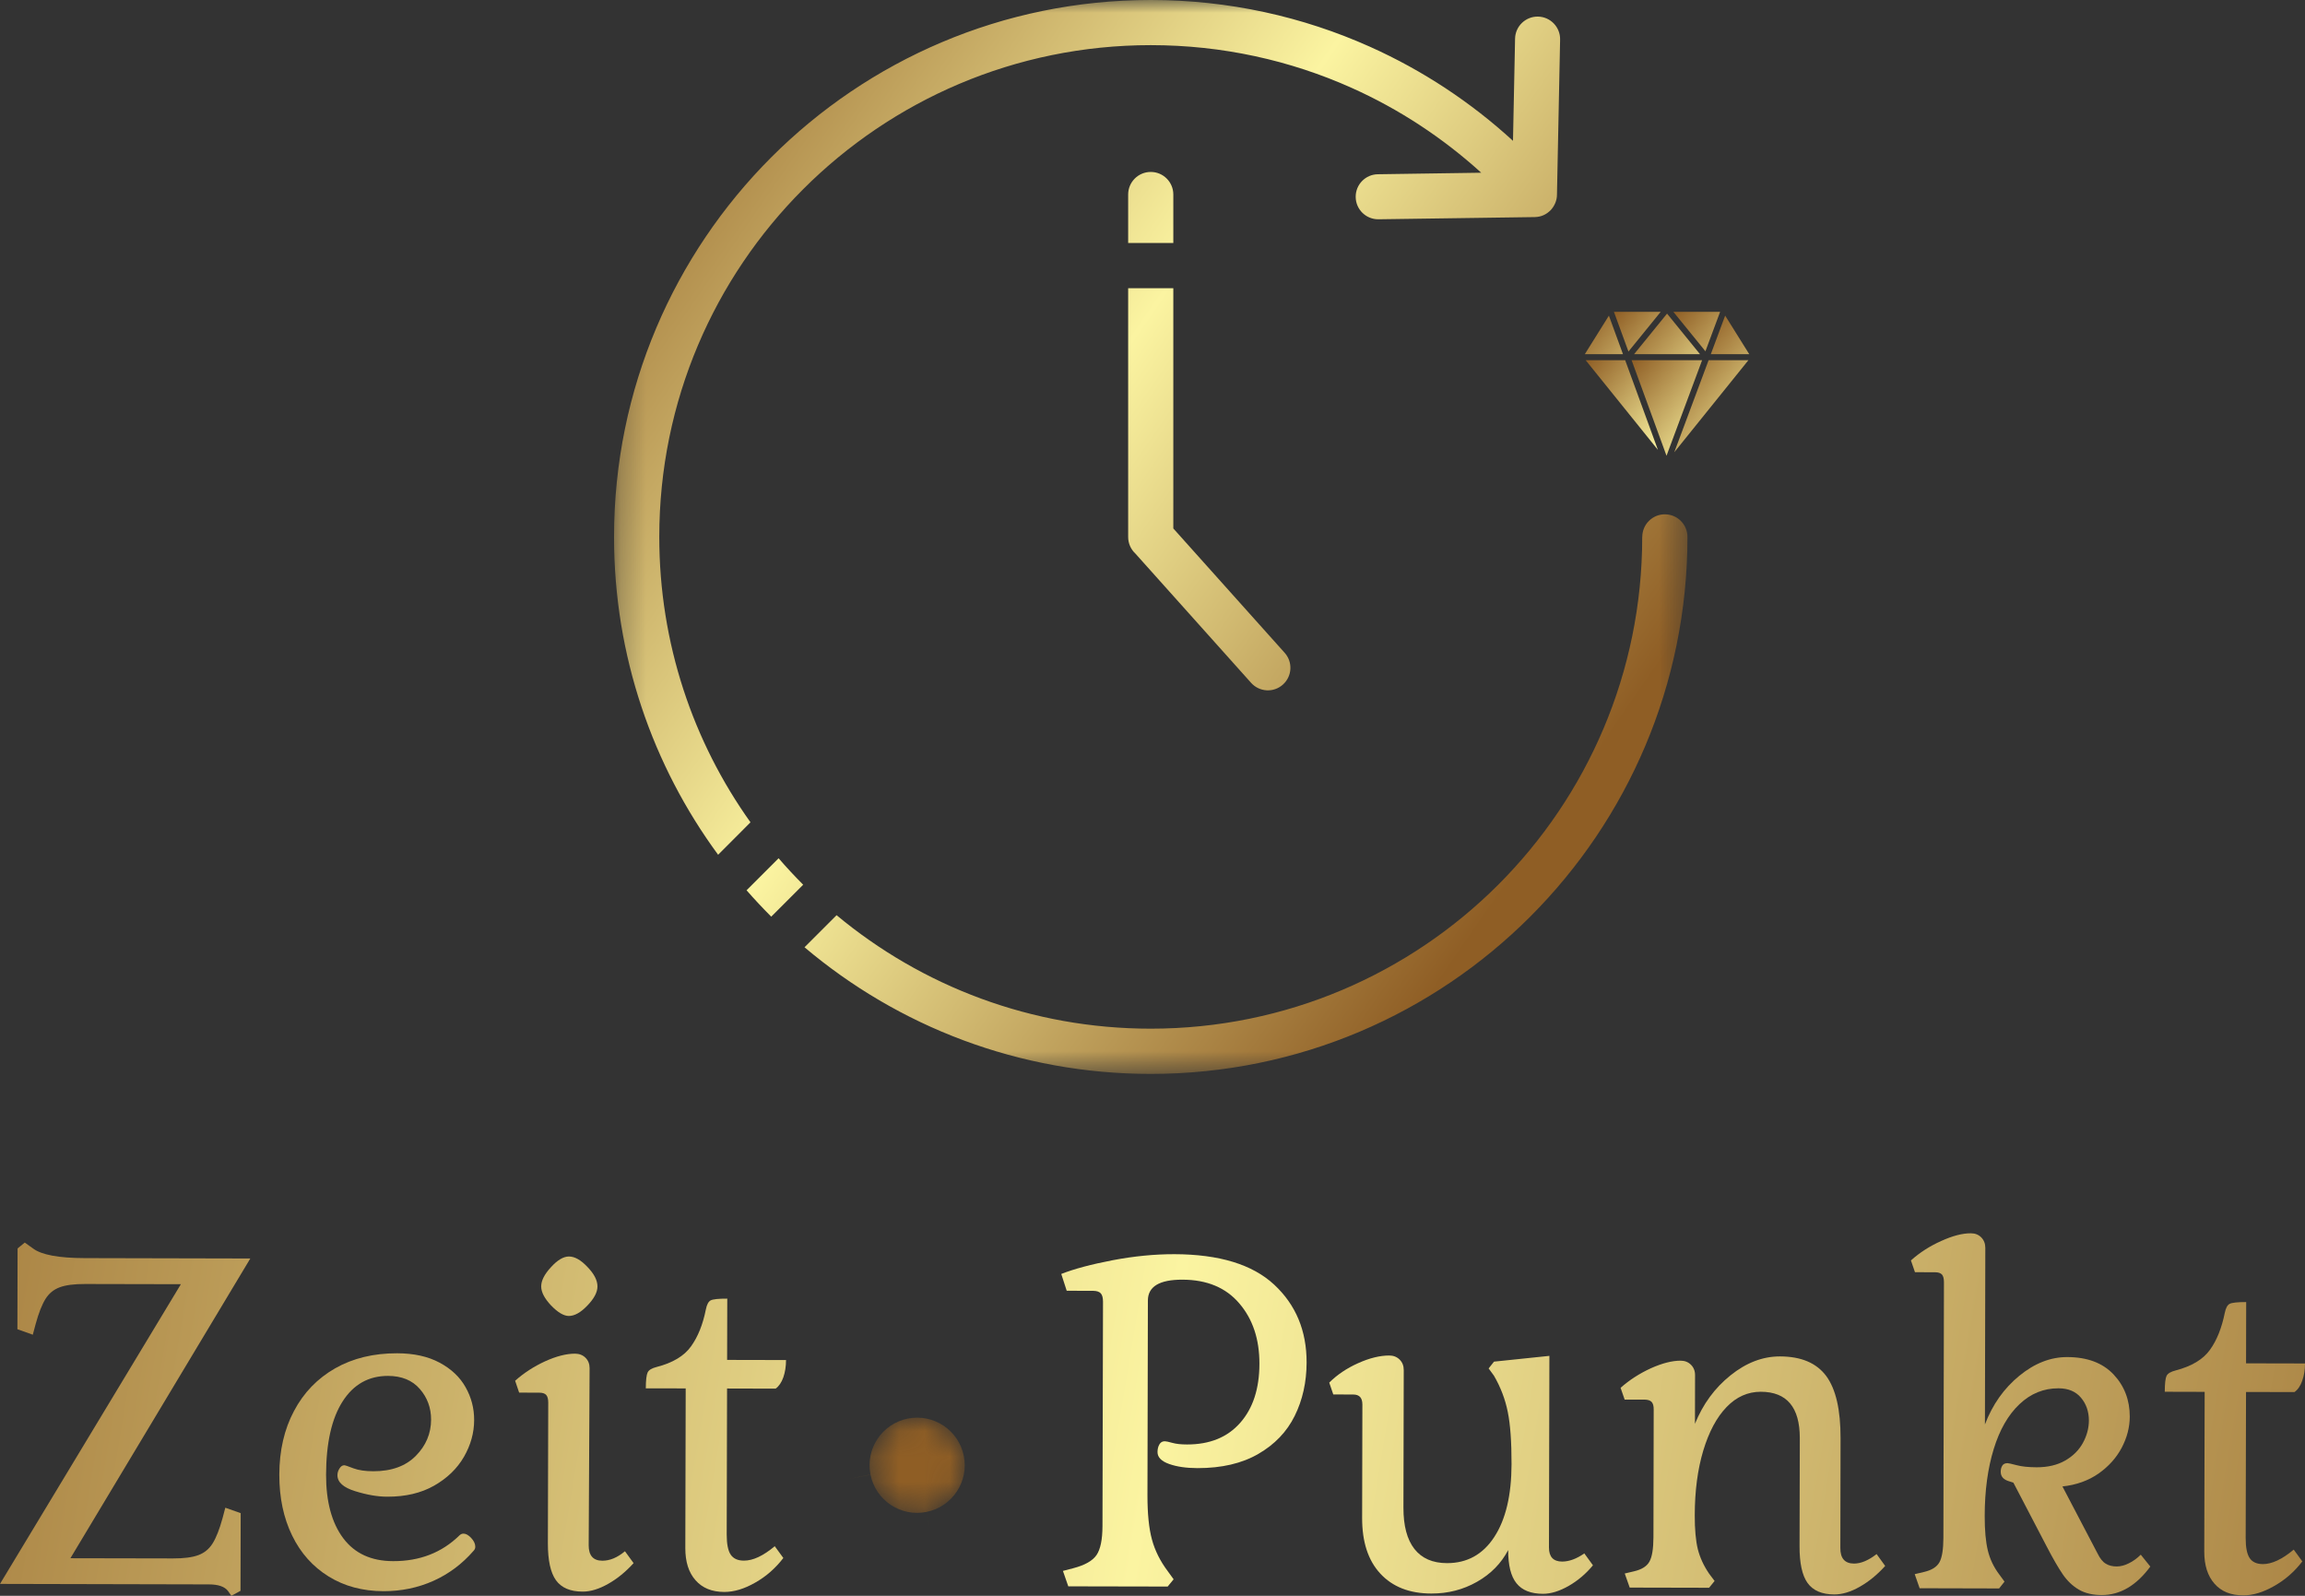 <svg width="91" height="63" viewBox="0 0 91 63" fill="none" xmlns="http://www.w3.org/2000/svg">
<rect x="0" y="0" width="91" height="63" fill="#333333" stroke="none"/>
<path d="M1.295 52.693L0.687 52.476L0.694 49.287L0.978 49.055L1.302 49.287C1.636 49.539 2.316 49.667 3.344 49.669L9.882 49.684L2.78 61.517L6.828 61.525C7.257 61.527 7.593 61.483 7.833 61.394C8.072 61.305 8.26 61.148 8.398 60.926C8.535 60.706 8.665 60.376 8.786 59.936L8.895 59.523L9.502 59.737L9.495 62.804L9.135 63L8.996 62.804C8.863 62.635 8.612 62.55 8.243 62.55L0 62.531L7.141 50.699L3.361 50.691C2.93 50.689 2.594 50.733 2.355 50.822C2.115 50.912 1.928 51.066 1.793 51.286C1.655 51.509 1.525 51.84 1.405 52.28L1.295 52.693Z" fill="url(#paint0_linear_4_71)"/>
<path d="M18.692 61.229C18.247 61.742 17.721 62.136 17.112 62.41C16.502 62.683 15.846 62.819 15.14 62.818C14.316 62.816 13.592 62.621 12.972 62.236C12.352 61.852 11.871 61.316 11.534 60.623C11.194 59.927 11.026 59.126 11.027 58.219C11.029 57.262 11.224 56.423 11.608 55.702C11.992 54.977 12.534 54.418 13.233 54.019C13.932 53.622 14.748 53.424 15.679 53.426C16.338 53.428 16.896 53.55 17.354 53.796C17.813 54.041 18.157 54.365 18.382 54.768C18.608 55.168 18.721 55.6 18.719 56.066C18.718 56.567 18.583 57.051 18.314 57.518C18.044 57.982 17.653 58.36 17.136 58.654C16.623 58.945 16.008 59.09 15.29 59.088C14.909 59.088 14.486 59.015 14.021 58.87C13.553 58.725 13.322 58.516 13.322 58.239C13.322 58.145 13.349 58.057 13.404 57.972C13.456 57.888 13.519 57.847 13.591 57.847C13.628 57.847 13.748 57.888 13.951 57.967C14.153 58.043 14.416 58.083 14.74 58.083C15.454 58.084 16.013 57.883 16.415 57.477C16.816 57.073 17.017 56.595 17.019 56.045C17.019 55.578 16.87 55.174 16.572 54.832C16.274 54.491 15.858 54.321 15.321 54.319C14.554 54.318 13.956 54.653 13.524 55.33C13.093 56.004 12.877 56.967 12.873 58.222C12.872 59.284 13.097 60.12 13.549 60.725C14.002 61.329 14.658 61.631 15.52 61.632C16.569 61.636 17.441 61.297 18.136 60.618C18.184 60.57 18.239 60.546 18.297 60.546C18.394 60.546 18.495 60.603 18.602 60.717C18.709 60.831 18.764 60.947 18.764 61.068C18.764 61.126 18.74 61.181 18.692 61.229Z" fill="url(#paint1_linear_4_71)"/>
<path d="M21.366 50.785C21.366 50.556 21.496 50.303 21.753 50.026C22.009 49.744 22.246 49.605 22.462 49.605C22.689 49.605 22.933 49.742 23.193 50.019C23.458 50.293 23.589 50.551 23.587 50.79C23.587 51.016 23.454 51.267 23.19 51.541C22.928 51.816 22.684 51.953 22.456 51.953C22.253 51.951 22.021 51.812 21.756 51.538C21.496 51.262 21.365 51.011 21.366 50.785ZM23.241 61.005C23.24 61.411 23.42 61.615 23.78 61.615C24.076 61.617 24.375 61.491 24.673 61.242L25.014 61.711C24.702 62.054 24.368 62.328 24.01 62.529C23.648 62.734 23.314 62.836 23.004 62.835C22.515 62.835 22.164 62.685 21.948 62.385C21.734 62.085 21.629 61.6 21.63 60.93L21.644 55.374C21.644 55.23 21.617 55.129 21.562 55.069C21.508 55.011 21.416 54.981 21.284 54.981L20.495 54.979L20.337 54.51C20.684 54.202 21.078 53.946 21.52 53.743C21.963 53.542 22.358 53.441 22.704 53.441C22.871 53.443 23.007 53.496 23.116 53.603C23.224 53.711 23.277 53.849 23.277 54.016L23.241 61.005Z" fill="url(#paint2_linear_4_71)"/>
<path d="M28.706 53.688L31.032 53.693C31.032 53.944 30.996 54.171 30.926 54.373C30.855 54.577 30.752 54.727 30.621 54.822L28.704 54.817L28.69 60.589C28.69 60.958 28.743 61.222 28.849 61.378C28.956 61.534 29.128 61.612 29.369 61.612C29.727 61.614 30.132 61.423 30.587 61.043L30.926 61.508C30.616 61.912 30.246 62.238 29.815 62.48C29.386 62.727 28.978 62.849 28.593 62.849C28.105 62.847 27.727 62.693 27.459 62.386C27.188 62.081 27.056 61.66 27.056 61.123L27.071 54.813L25.496 54.81C25.497 54.486 25.522 54.278 25.569 54.181C25.615 54.085 25.735 54.014 25.927 53.966C26.56 53.803 27.011 53.532 27.28 53.155C27.551 52.779 27.748 52.294 27.867 51.695C27.904 51.506 27.968 51.386 28.056 51.338C28.146 51.291 28.365 51.267 28.712 51.269L28.706 53.688Z" fill="url(#paint3_linear_4_71)"/>
<path d="M45.301 59.029C45.3 59.758 45.359 60.342 45.478 60.778C45.596 61.215 45.804 61.631 46.101 62.027L46.334 62.349L46.099 62.635L42.175 62.627L41.964 62.018L42.377 61.91C42.83 61.791 43.135 61.619 43.29 61.392C43.445 61.165 43.524 60.783 43.525 60.246L43.546 51.39C43.546 51.236 43.517 51.125 43.457 51.059C43.398 50.994 43.295 50.962 43.154 50.96L42.113 50.958L41.898 50.294C42.414 50.092 43.093 49.912 43.934 49.751C44.778 49.591 45.587 49.513 46.363 49.514C48.131 49.518 49.443 49.918 50.302 50.715C51.159 51.511 51.587 52.537 51.584 53.792C51.582 54.568 51.425 55.271 51.113 55.9C50.803 56.526 50.324 57.026 49.678 57.399C49.031 57.775 48.229 57.961 47.275 57.96C46.834 57.958 46.46 57.905 46.155 57.796C45.85 57.687 45.698 57.53 45.698 57.327C45.698 57.21 45.722 57.109 45.772 57.024C45.82 56.94 45.891 56.899 45.986 56.899C46.036 56.899 46.133 56.921 46.281 56.962C46.431 57.005 46.626 57.026 46.864 57.026C47.761 57.027 48.461 56.742 48.964 56.169C49.467 55.598 49.719 54.824 49.721 53.844C49.724 52.875 49.46 52.079 48.928 51.458C48.4 50.836 47.652 50.522 46.682 50.52C45.775 50.518 45.32 50.791 45.318 51.342L45.301 59.029Z" fill="url(#paint4_linear_4_71)"/>
<path d="M61.152 61.092C61.151 61.462 61.325 61.648 61.671 61.649C61.947 61.649 62.238 61.542 62.548 61.327L62.889 61.796C62.615 62.129 62.296 62.4 61.931 62.61C61.566 62.818 61.227 62.922 60.915 62.922C60.438 62.92 60.089 62.782 59.869 62.505C59.649 62.231 59.54 61.794 59.542 61.196C59.266 61.721 58.857 62.139 58.311 62.448C57.767 62.758 57.167 62.913 56.508 62.911C55.649 62.91 54.977 62.647 54.493 62.123C54.013 61.604 53.774 60.872 53.776 59.929L53.786 55.447C53.786 55.185 53.667 55.054 53.426 55.054L52.637 55.051L52.478 54.584C52.789 54.273 53.169 54.017 53.619 53.816C54.067 53.615 54.476 53.514 54.848 53.514C55.013 53.514 55.149 53.569 55.258 53.676C55.366 53.784 55.419 53.92 55.419 54.089L55.407 59.52C55.405 60.236 55.55 60.78 55.841 61.152C56.133 61.523 56.559 61.709 57.123 61.711C57.921 61.713 58.547 61.367 58.996 60.674C59.446 59.984 59.671 59.027 59.675 57.808C59.676 56.923 59.627 56.234 59.525 55.738C59.426 55.243 59.245 54.768 58.981 54.312L58.77 54.024L58.983 53.756L61.169 53.528L61.152 61.092Z" fill="url(#paint5_linear_4_71)"/>
<path d="M66.908 59.815C66.906 60.376 66.947 60.824 67.029 61.16C67.114 61.494 67.263 61.817 67.475 62.127L67.691 62.415L67.474 62.683L64.34 62.676L64.144 62.12L64.52 62.031C64.82 61.96 65.02 61.832 65.12 61.648C65.224 61.462 65.275 61.141 65.277 60.688L65.287 55.653C65.289 55.509 65.261 55.407 65.207 55.349C65.152 55.288 65.059 55.257 64.929 55.255L64.14 55.254L63.98 54.79C64.328 54.48 64.727 54.224 65.173 54.019C65.621 53.818 66.013 53.718 66.349 53.718C66.514 53.718 66.653 53.772 66.762 53.883C66.867 53.989 66.922 54.127 66.92 54.295L66.916 56.211C67.228 55.436 67.695 54.798 68.317 54.299C68.941 53.797 69.593 53.549 70.273 53.55C71.11 53.552 71.716 53.81 72.098 54.323C72.478 54.839 72.667 55.658 72.664 56.78L72.656 61.118C72.654 61.523 72.834 61.726 73.194 61.728C73.468 61.728 73.766 61.604 74.087 61.353L74.426 61.822C74.116 62.166 73.782 62.439 73.424 62.642C73.066 62.847 72.73 62.947 72.419 62.947C71.929 62.946 71.578 62.795 71.362 62.495C71.148 62.197 71.043 61.711 71.045 61.043L71.055 56.776C71.056 55.559 70.545 54.949 69.517 54.945C69.002 54.945 68.551 55.146 68.161 55.552C67.772 55.956 67.467 56.529 67.244 57.267C67.022 58.009 66.91 58.858 66.908 59.815Z" fill="url(#paint6_linear_4_71)"/>
<path d="M79.487 58.533L79.326 58.482C79.1 58.418 78.987 58.294 78.987 58.103C78.987 58.008 79.008 57.927 79.05 57.861C79.091 57.796 79.161 57.764 79.256 57.764C79.294 57.764 79.413 57.791 79.616 57.844C79.819 57.898 80.081 57.925 80.405 57.927C80.845 57.927 81.222 57.839 81.532 57.661C81.844 57.482 82.077 57.248 82.233 56.962C82.389 56.676 82.466 56.384 82.468 56.084C82.468 55.728 82.364 55.426 82.156 55.18C81.948 54.933 81.653 54.809 81.269 54.809C80.685 54.807 80.172 55.015 79.73 55.434C79.285 55.852 78.946 56.442 78.711 57.206C78.476 57.97 78.357 58.848 78.355 59.84C78.353 60.415 78.396 60.872 78.479 61.213C78.561 61.553 78.711 61.866 78.926 62.153L79.137 62.441L78.924 62.71L75.786 62.702L75.592 62.146L75.967 62.057C76.267 61.987 76.468 61.858 76.57 61.673C76.671 61.487 76.722 61.169 76.724 60.714L76.746 50.624C76.746 50.479 76.72 50.379 76.669 50.319C76.615 50.258 76.521 50.227 76.39 50.227L75.602 50.225L75.442 49.76C75.788 49.451 76.185 49.195 76.635 48.994C77.083 48.79 77.474 48.687 77.808 48.689C77.975 48.689 78.113 48.743 78.22 48.852C78.326 48.96 78.379 49.098 78.379 49.265L78.364 56.236C78.663 55.448 79.117 54.809 79.722 54.314C80.325 53.82 80.956 53.574 81.612 53.576C82.403 53.577 83.011 53.806 83.441 54.26C83.869 54.715 84.082 55.271 84.082 55.927C84.08 56.347 83.974 56.756 83.764 57.155C83.553 57.554 83.248 57.893 82.849 58.175C82.447 58.454 81.972 58.625 81.424 58.683L82.815 61.338C82.909 61.529 83.015 61.662 83.136 61.733C83.255 61.807 83.398 61.842 83.567 61.842C83.722 61.842 83.882 61.801 84.048 61.716C84.216 61.634 84.373 61.52 84.516 61.377L84.893 61.846C84.341 62.597 83.7 62.973 82.972 62.971C82.614 62.97 82.312 62.898 82.065 62.753C81.821 62.608 81.614 62.41 81.441 62.159C81.268 61.907 81.056 61.542 80.807 61.063L79.487 58.533Z" fill="url(#paint7_linear_4_71)"/>
<path d="M88.673 53.823L91 53.828C91 54.081 90.964 54.307 90.891 54.51C90.821 54.711 90.719 54.862 90.585 54.957L88.672 54.954L88.658 60.725C88.658 61.094 88.711 61.357 88.817 61.515C88.924 61.67 89.096 61.747 89.336 61.749C89.694 61.749 90.1 61.559 90.555 61.177L90.894 61.643C90.584 62.049 90.212 62.373 89.78 62.616C89.35 62.862 88.943 62.985 88.561 62.983C88.073 62.983 87.695 62.83 87.427 62.523C87.156 62.216 87.023 61.794 87.023 61.258L87.039 54.949L85.464 54.945C85.466 54.623 85.488 54.413 85.534 54.318C85.583 54.222 85.703 54.151 85.895 54.103C86.528 53.937 86.979 53.666 87.248 53.289C87.518 52.916 87.712 52.428 87.833 51.831C87.871 51.641 87.935 51.523 88.024 51.475C88.114 51.427 88.332 51.404 88.678 51.404L88.673 53.823Z" fill="url(#paint8_linear_4_71)"/>
<mask id="mask0_4_71" style="mask-type:luminance" maskUnits="userSpaceOnUse" x="24" y="0" width="43" height="43">
<path d="M24.242 0H66.62V42.397H24.242V0Z" fill="white"/>
</mask>
<g mask="url(#mask0_4_71)">
<path d="M64.836 21.198C64.836 20.704 65.234 20.305 65.727 20.305C66.221 20.305 66.62 20.704 66.62 21.198C66.62 27.051 64.246 32.352 60.413 36.188C56.578 40.023 51.28 42.397 45.429 42.397C40.221 42.397 35.452 40.516 31.762 37.397L33.028 36.131C36.391 38.929 40.713 40.611 45.429 40.611C50.788 40.611 55.64 38.438 59.151 34.927C62.662 31.414 64.834 26.561 64.834 21.198H64.836ZM30.447 36.188C30.112 35.851 29.786 35.505 29.474 35.147L30.739 33.883C31.049 34.244 31.373 34.59 31.709 34.928L30.447 36.19V36.188ZM28.351 33.745C25.769 30.232 24.242 25.894 24.242 21.2C24.242 15.348 26.616 10.047 30.449 6.21C34.284 2.374 39.581 0 45.433 0C48.509 0 51.439 0.66 54.086 1.846C56.169 2.779 58.073 4.04 59.732 5.56L59.814 1.528C59.823 1.035 60.232 0.645 60.721 0.655C61.212 0.665 61.602 1.073 61.592 1.562L61.468 7.688C61.468 7.914 61.372 8.132 61.221 8.296C61.041 8.476 60.84 8.563 60.593 8.57L54.42 8.657C53.929 8.662 53.527 8.268 53.522 7.779C53.515 7.286 53.91 6.884 54.4 6.879L58.478 6.819C56.969 5.449 55.245 4.311 53.36 3.468C50.945 2.386 48.262 1.782 45.433 1.782C40.074 1.782 35.222 3.956 31.711 7.467C28.199 10.979 26.028 15.832 26.028 21.195C26.028 25.397 27.363 29.288 29.629 32.464L28.353 33.743L28.351 33.745ZM44.539 7.68C44.539 7.187 44.938 6.788 45.431 6.788C45.923 6.788 46.322 7.187 46.322 7.68V9.592H44.539V7.68ZM46.322 11.377V20.863L50.718 25.772C51.045 26.138 51.015 26.699 50.648 27.027C50.282 27.356 49.721 27.323 49.394 26.959L44.822 21.852C44.648 21.69 44.539 21.457 44.539 21.2V11.378H46.322V11.377Z" fill="url(#paint9_linear_4_71)"/>
</g>
<mask id="mask1_4_71" style="mask-type:luminance" maskUnits="userSpaceOnUse" x="34" y="55" width="5" height="5">
<path d="M38.051 57.479C38.254 58.497 37.592 59.487 36.575 59.69C35.557 59.893 34.569 59.231 34.366 58.214C34.163 57.196 34.823 56.207 35.84 56.004C36.858 55.801 37.846 56.461 38.051 57.479Z" fill="white"/>
</mask>
<g mask="url(#mask1_4_71)">
<mask id="mask2_4_71" style="mask-type:luminance" maskUnits="userSpaceOnUse" x="-37" y="-41" width="165" height="165">
<path d="M-36.381 -40.923H127.678V123.207H-36.381V-40.923Z" fill="white"/>
</mask>
<g mask="url(#mask2_4_71)">
<mask id="mask3_4_71" style="mask-type:luminance" maskUnits="userSpaceOnUse" x="-37" y="-41" width="165" height="165">
<path d="M-36.361 -40.902L127.678 -40.923L127.659 123.186L-36.381 123.207L-36.361 -40.902Z" fill="white"/>
</mask>
<g mask="url(#mask3_4_71)">
<path d="M38.051 57.479C38.254 58.497 37.592 59.487 36.575 59.69C35.557 59.893 34.568 59.232 34.366 58.214C34.163 57.196 34.823 56.207 35.84 56.004C36.858 55.801 37.846 56.461 38.051 57.479Z" fill="url(#paint10_linear_4_71)" stroke="url(#paint11_linear_4_71)" stroke-width="49"/>
</g>
</g>
</g>
<path fill-rule="evenodd" clip-rule="evenodd" d="M62.602 14.221L65.454 17.761L64.161 14.221H62.602Z" fill="url(#paint12_linear_4_71)"/>
<path fill-rule="evenodd" clip-rule="evenodd" d="M64.415 14.221L65.793 17.993L67.198 14.221H64.415Z" fill="url(#paint13_linear_4_71)"/>
<path fill-rule="evenodd" clip-rule="evenodd" d="M66.1 17.853L69.025 14.221H67.454L66.1 17.853Z" fill="url(#paint14_linear_4_71)"/>
<path fill-rule="evenodd" clip-rule="evenodd" d="M67.909 12.311H66.064L67.329 13.868L67.909 12.311Z" fill="url(#paint15_linear_4_71)"/>
<path fill-rule="evenodd" clip-rule="evenodd" d="M67.114 13.982L65.814 12.381L64.513 13.982H67.114Z" fill="url(#paint16_linear_4_71)"/>
<path fill-rule="evenodd" clip-rule="evenodd" d="M65.563 12.311H63.717L64.29 13.878L65.563 12.311Z" fill="url(#paint17_linear_4_71)"/>
<path fill-rule="evenodd" clip-rule="evenodd" d="M63.518 12.461L62.568 13.982H64.074L63.518 12.461Z" fill="url(#paint18_linear_4_71)"/>
<path fill-rule="evenodd" clip-rule="evenodd" d="M69.059 13.982L68.108 12.46L67.542 13.982H69.059Z" fill="url(#paint19_linear_4_71)"/>
<defs>
<linearGradient id="paint0_linear_4_71" x1="-16.237" y1="46.735" x2="107.274" y2="67.251" gradientUnits="userSpaceOnUse">
<stop stop-color="#8F5E25"/>
<stop offset="0.5" stop-color="#FBF4A1"/>
<stop offset="1" stop-color="#8F5E25"/>
</linearGradient>
<linearGradient id="paint1_linear_4_71" x1="-16.237" y1="46.735" x2="107.274" y2="67.251" gradientUnits="userSpaceOnUse">
<stop stop-color="#8F5E25"/>
<stop offset="0.5" stop-color="#FBF4A1"/>
<stop offset="1" stop-color="#8F5E25"/>
</linearGradient>
<linearGradient id="paint2_linear_4_71" x1="-16.238" y1="46.735" x2="107.273" y2="67.251" gradientUnits="userSpaceOnUse">
<stop stop-color="#8F5E25"/>
<stop offset="0.5" stop-color="#FBF4A1"/>
<stop offset="1" stop-color="#8F5E25"/>
</linearGradient>
<linearGradient id="paint3_linear_4_71" x1="-16.237" y1="46.735" x2="107.273" y2="67.251" gradientUnits="userSpaceOnUse">
<stop stop-color="#8F5E25"/>
<stop offset="0.5" stop-color="#FBF4A1"/>
<stop offset="1" stop-color="#8F5E25"/>
</linearGradient>
<linearGradient id="paint4_linear_4_71" x1="-16.237" y1="46.735" x2="107.274" y2="67.251" gradientUnits="userSpaceOnUse">
<stop stop-color="#8F5E25"/>
<stop offset="0.5" stop-color="#FBF4A1"/>
<stop offset="1" stop-color="#8F5E25"/>
</linearGradient>
<linearGradient id="paint5_linear_4_71" x1="-16.237" y1="46.735" x2="107.274" y2="67.251" gradientUnits="userSpaceOnUse">
<stop stop-color="#8F5E25"/>
<stop offset="0.5" stop-color="#FBF4A1"/>
<stop offset="1" stop-color="#8F5E25"/>
</linearGradient>
<linearGradient id="paint6_linear_4_71" x1="-16.237" y1="46.735" x2="107.274" y2="67.251" gradientUnits="userSpaceOnUse">
<stop stop-color="#8F5E25"/>
<stop offset="0.5" stop-color="#FBF4A1"/>
<stop offset="1" stop-color="#8F5E25"/>
</linearGradient>
<linearGradient id="paint7_linear_4_71" x1="-16.237" y1="46.735" x2="107.274" y2="67.251" gradientUnits="userSpaceOnUse">
<stop stop-color="#8F5E25"/>
<stop offset="0.5" stop-color="#FBF4A1"/>
<stop offset="1" stop-color="#8F5E25"/>
</linearGradient>
<linearGradient id="paint8_linear_4_71" x1="-16.237" y1="46.735" x2="107.274" y2="67.251" gradientUnits="userSpaceOnUse">
<stop stop-color="#8F5E25"/>
<stop offset="0.5" stop-color="#FBF4A1"/>
<stop offset="1" stop-color="#8F5E25"/>
</linearGradient>
<linearGradient id="paint9_linear_4_71" x1="24.242" y1="6.25035e-07" x2="64.446" y2="27.775" gradientUnits="userSpaceOnUse">
<stop stop-color="#8F5E25"/>
<stop offset="0.5" stop-color="#FBF4A1"/>
<stop offset="1" stop-color="#8F5E25"/>
</linearGradient>
<linearGradient id="paint10_linear_4_71" x1="34" y1="25.478" x2="39.273" y2="21.96" gradientUnits="userSpaceOnUse">
<stop stop-color="#8F5E25"/>
<stop offset="0.514" stop-color="#FBF4A1"/>
<stop offset="1" stop-color="#8F5E25"/>
</linearGradient>
<linearGradient id="paint11_linear_4_71" x1="34" y1="25.478" x2="42.792" y2="19.612" gradientUnits="userSpaceOnUse">
<stop stop-color="#8F5E25"/>
<stop offset="0.514" stop-color="#FBF4A1"/>
<stop offset="1" stop-color="#8F5E25"/>
</linearGradient>
<linearGradient id="paint12_linear_4_71" x1="62.603" y1="14.221" x2="69.287" y2="19.947" gradientUnits="userSpaceOnUse">
<stop stop-color="#8F5E25"/>
<stop offset="0.514" stop-color="#FBF4A1"/>
<stop offset="1" stop-color="#8F5E25"/>
</linearGradient>
<linearGradient id="paint13_linear_4_71" x1="64.415" y1="14.221" x2="71.099" y2="19.947" gradientUnits="userSpaceOnUse">
<stop stop-color="#8F5E25"/>
<stop offset="0.514" stop-color="#FBF4A1"/>
<stop offset="1" stop-color="#8F5E25"/>
</linearGradient>
<linearGradient id="paint14_linear_4_71" x1="66.1" y1="14.221" x2="72.784" y2="19.947" gradientUnits="userSpaceOnUse">
<stop stop-color="#8F5E25"/>
<stop offset="0.514" stop-color="#FBF4A1"/>
<stop offset="1" stop-color="#8F5E25"/>
</linearGradient>
<linearGradient id="paint15_linear_4_71" x1="66.065" y1="12.311" x2="72.749" y2="18.038" gradientUnits="userSpaceOnUse">
<stop stop-color="#8F5E25"/>
<stop offset="0.514" stop-color="#FBF4A1"/>
<stop offset="1" stop-color="#8F5E25"/>
</linearGradient>
<linearGradient id="paint16_linear_4_71" x1="64.514" y1="12.381" x2="71.198" y2="18.108" gradientUnits="userSpaceOnUse">
<stop stop-color="#8F5E25"/>
<stop offset="0.514" stop-color="#FBF4A1"/>
<stop offset="1" stop-color="#8F5E25"/>
</linearGradient>
<linearGradient id="paint17_linear_4_71" x1="63.718" y1="12.311" x2="70.402" y2="18.038" gradientUnits="userSpaceOnUse">
<stop stop-color="#8F5E25"/>
<stop offset="0.514" stop-color="#FBF4A1"/>
<stop offset="1" stop-color="#8F5E25"/>
</linearGradient>
<linearGradient id="paint18_linear_4_71" x1="62.569" y1="12.462" x2="69.253" y2="18.189" gradientUnits="userSpaceOnUse">
<stop stop-color="#8F5E25"/>
<stop offset="0.514" stop-color="#FBF4A1"/>
<stop offset="1" stop-color="#8F5E25"/>
</linearGradient>
<linearGradient id="paint19_linear_4_71" x1="67.542" y1="12.46" x2="74.226" y2="18.187" gradientUnits="userSpaceOnUse">
<stop stop-color="#8F5E25"/>
<stop offset="0.514" stop-color="#FBF4A1"/>
<stop offset="1" stop-color="#8F5E25"/>
</linearGradient>
</defs>
</svg>
